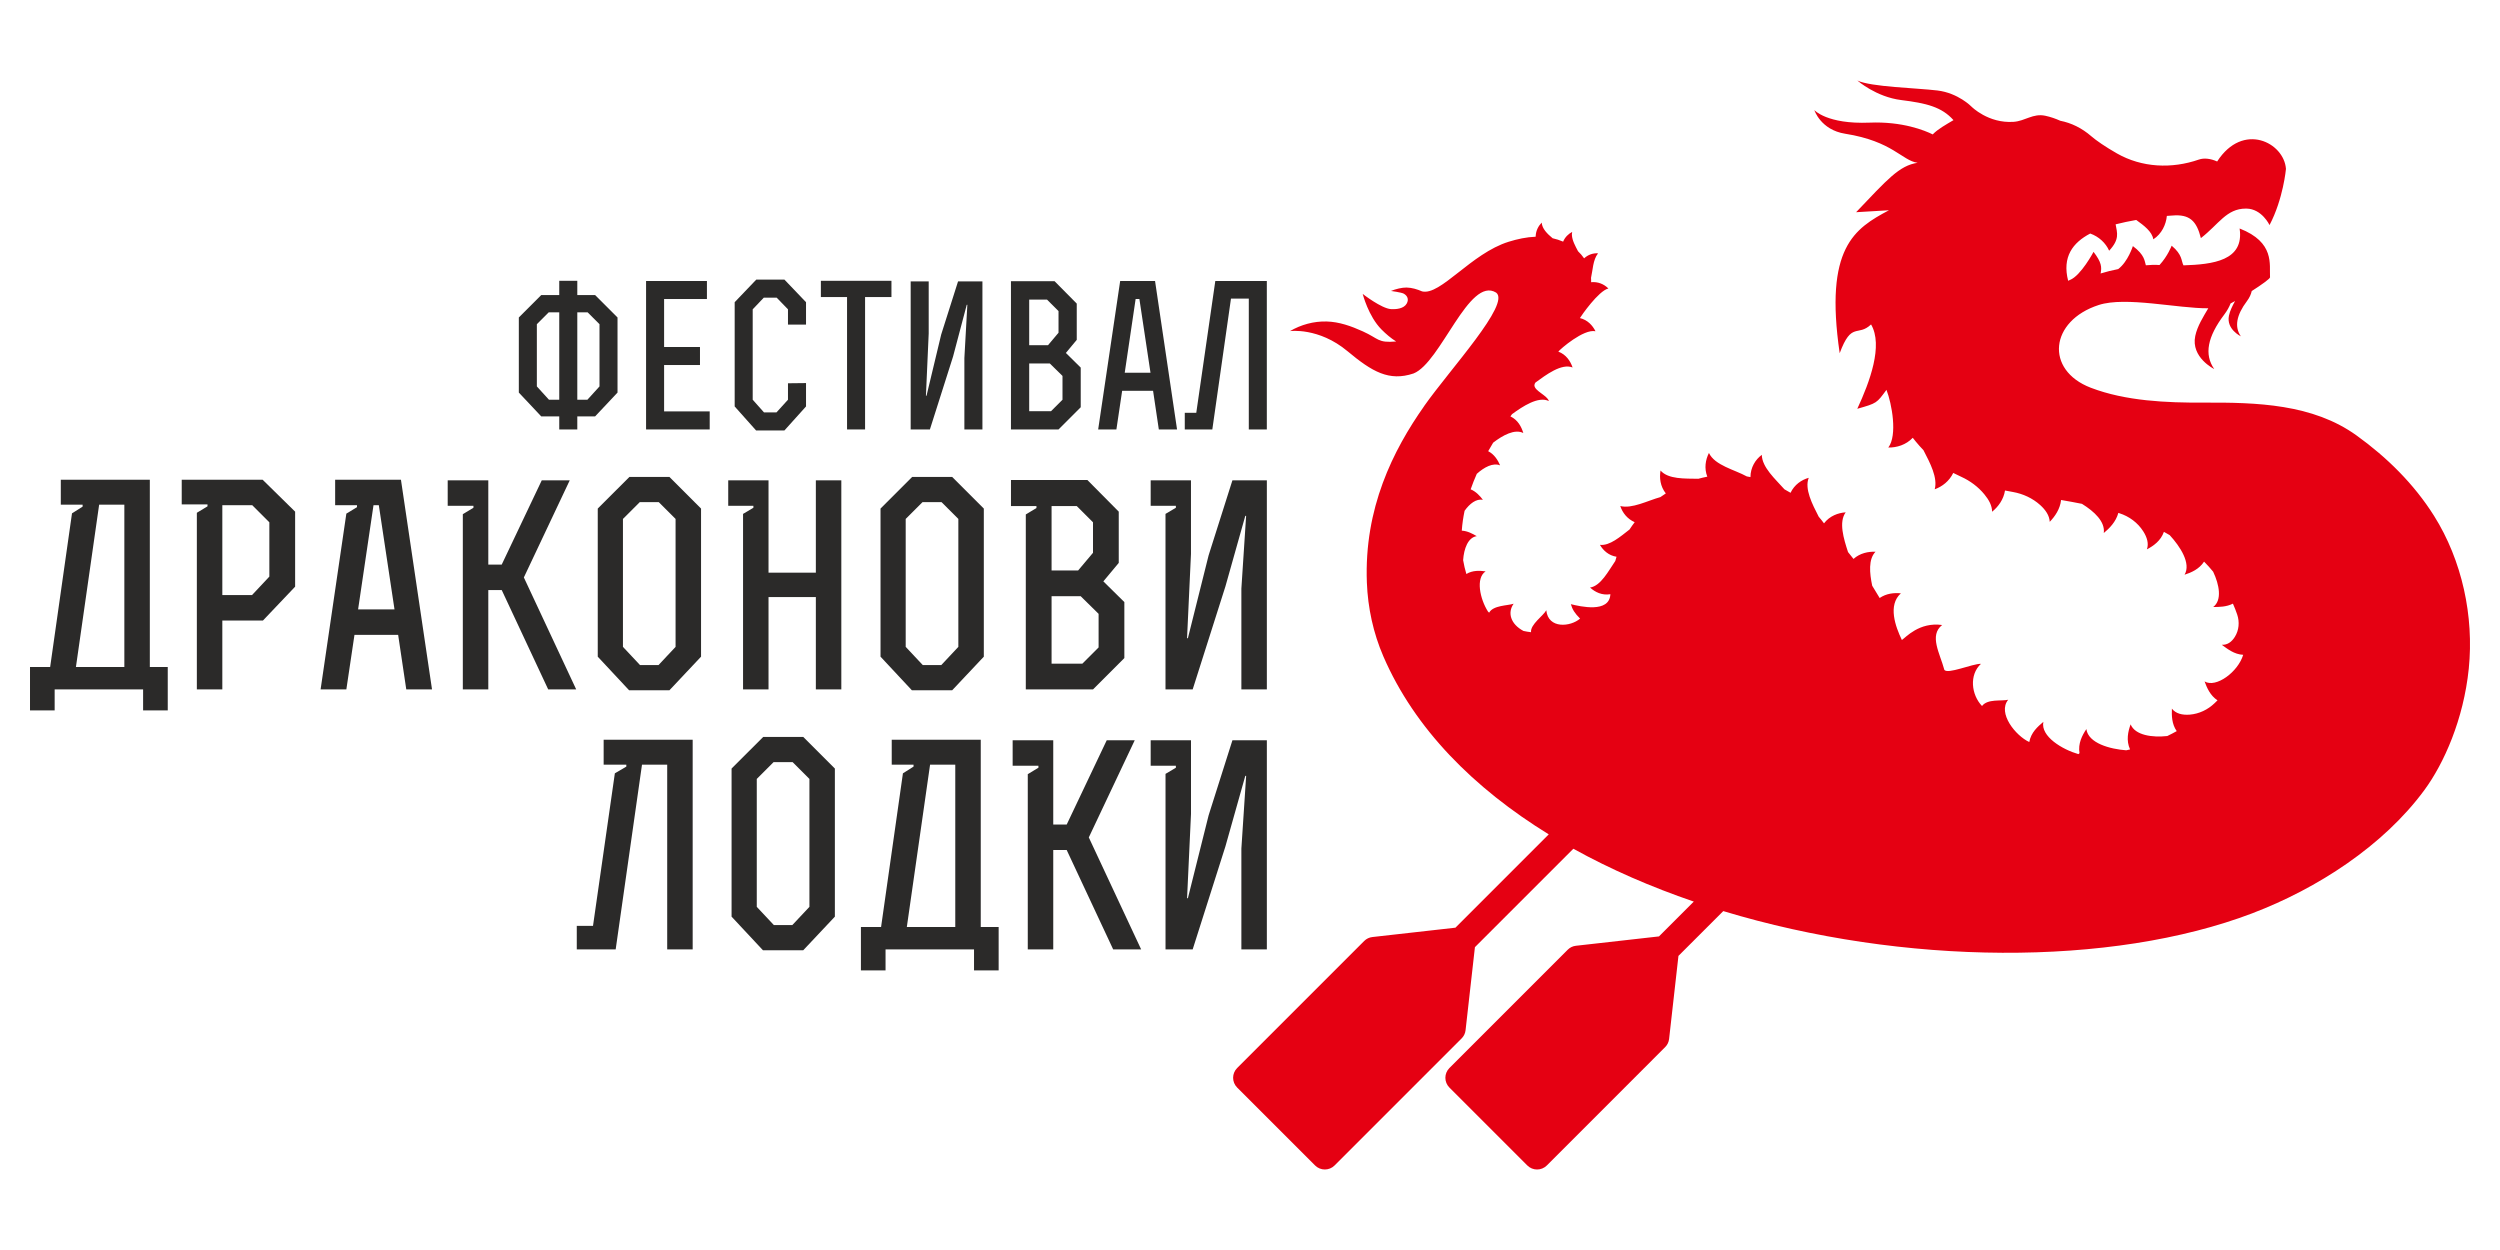 <?xml version="1.0" encoding="UTF-8"?> <svg xmlns="http://www.w3.org/2000/svg" xmlns:xlink="http://www.w3.org/1999/xlink" xml:space="preserve" width="1000px" height="500px" version="1.1" shape-rendering="geometricPrecision" text-rendering="geometricPrecision" image-rendering="optimizeQuality" fill-rule="evenodd" clip-rule="evenodd" viewBox="0 0 1000 500"> <g id="Layer_x0020_1">  <g id="_3053343077184"> <path fill="#E50012" fill-rule="nonzero" d="M901 365.28c25.78,-9.81 52.34,-26.9 68.78,-49.29 7.79,-10.6 15.65,-28.2 17.73,-48.53 2.13,-20.92 -2.67,-43.29 -13.9,-61.14 -7.99,-12.7 -18.84,-23.39 -30.98,-32.13 -17.52,-12.62 -39.9,-13.25 -61.19,-13.14 -14.8,0.07 -31.18,-0.61 -45.12,-5.95 -18.42,-7.06 -16.45,-26.77 3.2,-33.11 10.79,-3.49 31.58,1.43 43.79,1.32 -1.99,3.41 -4.38,7.12 -5.21,11.09 -1.81,8.59 7.59,13.22 7.59,13.22 -4.11,-5.89 -2.69,-12.91 4.02,-21.81 1.15,-1.53 1.97,-3.02 2.52,-4.43 0.54,-0.28 1.15,-0.6 1.79,-0.96 -1.01,1.86 -2.02,3.82 -2.44,5.83 -1.15,5.45 4.76,8.28 4.76,8.28 -2.61,-3.74 -1.83,-8.42 2.43,-14.08 1.05,-1.4 1.64,-2.76 1.92,-4.03 3.98,-2.54 7.44,-5.03 7.32,-5.51 -0.31,-5.07 2,-13.99 -12.17,-19.52 1.95,12.91 -10.74,14.38 -22.46,14.75 -0.96,-1.89 -0.34,-4.19 -4.72,-7.87 0,0 -1.51,4.11 -4.86,7.74 -0.42,-0.02 -0.82,-0.04 -1.18,-0.06 -0.74,-0.05 -2.27,0 -4.28,0.16 -0.54,-1.63 -0.35,-4.06 -5.19,-7.68 0,0 -1.96,6.26 -5.87,9.2 -2.37,0.47 -4.78,1.05 -7.04,1.76 0.5,-2.55 0.42,-4.41 -2.82,-8.65 0,0 -5.05,9.51 -9.45,11.25 -0.38,0.14 -0.6,0.26 -0.7,0.35 -2.49,-9.58 1.85,-15.29 8.82,-18.93 3.45,1.22 6.2,3.79 7.57,6.87 4.27,-4.6 3.21,-7.05 2.59,-10.55 2.71,-0.7 5.5,-1.26 8.24,-1.75 3.05,2.2 6.36,4.65 6.83,7.74 3.38,-2.15 5.11,-5.97 5.42,-9.36 0.85,-0.09 1.29,-0.08 2.15,-0.15 7,-0.61 9.74,2.19 11.46,9.03 7.17,-5.55 10.2,-11.8 17.99,-11.81 0.08,-0.01 0.16,0 0.24,0 6.19,0.1 9.23,6.59 9.23,6.59 5.49,-10.42 6.57,-22.45 6.57,-22.45 -0.73,-10.53 -17.18,-19 -27.52,-2.98 -2.6,-1.17 -5.24,-1.49 -7.31,-0.77 -10.88,3.78 -22.8,3.24 -32.81,-2.47 -4.59,-2.62 -8.32,-5.2 -10.18,-6.82 -3.88,-3.37 -8.07,-5.36 -12.45,-6.23 -1.91,-0.86 -3.9,-1.55 -5.99,-2 -4.93,-1.06 -8.04,2.11 -12.68,2.43 -10.15,0.71 -16.88,-6.11 -16.88,-6.11 0,0 -5.26,-5.41 -13.58,-6.43 -8.32,-1.01 -26.67,-1.4 -32.04,-3.99 0,0 7.42,6.56 17.55,7.82 10.09,1.25 16.2,2.75 20.9,8.03 -3.09,1.84 -6.27,3.58 -8.3,5.71 -3.15,-1.56 -12.08,-5.25 -25.3,-4.71 -17.01,0.7 -22.06,-5.02 -22.06,-5.02 0,0 2.52,7.91 12.33,9.46 19.04,3.02 22.7,10.74 28.98,11.63 -7.36,1.06 -12.2,6.77 -24.6,19.76l13.14 -0.78c-13.78,7.33 -25.88,14.92 -19.71,57.18 4.75,-12.85 7.18,-6.41 12.55,-11.51 4.91,8.36 -0.51,23 -5.51,33.74 7.93,-2.25 7.73,-2.25 11.67,-7.57 2.18,5.58 4.45,18.19 0.74,23.07 3.37,0.05 7.05,-1.04 9.78,-3.9 0.4,0.52 0.81,1.03 1.23,1.54 0.97,1.19 1.99,2.32 3.05,3.42 2.71,5.22 5.75,11.02 4.5,15.64 2.98,-1.07 5.83,-3.25 7.41,-6.54 0.52,0.29 1.83,0.91 3.2,1.54 3.57,1.63 6.77,4 9.26,7.03 1.82,2.2 3.07,4.52 3.09,6.95 2.43,-1.99 4.59,-4.86 5.16,-8.49 0.59,0.12 1.84,0.35 3.17,0.59 4.04,0.72 7.86,2.48 10.91,5.23 2.17,1.97 3.69,4.19 3.81,6.71 2.11,-2.2 4.15,-5.12 4.54,-8.74 2.79,0.48 5.58,0.98 8.35,1.54 4.98,3.08 9.32,7.15 8.73,11.67 2.3,-1.9 4.86,-4.49 5.82,-8.04 0.12,0.03 0.25,0.07 0.4,0.12 3.92,1.25 7.35,3.77 9.56,7.24 1.54,2.41 2.28,4.92 1.47,7.21 2.61,-1.35 5.56,-3.43 6.8,-7 0.78,0.43 1.55,0.87 2.32,1.32 4.2,4.58 8.61,11.31 5.94,15.83 2.67,-0.85 5.86,-2.22 7.8,-5.24 1.27,1.28 2.49,2.63 3.64,4.04 2.45,5.17 3.65,11.38 0.01,14.12 2.36,-0.01 5.27,-0.01 7.89,-1.35 0.64,1.43 1.21,2.88 1.71,4.36 1.01,2.97 0.73,6.28 -0.94,8.94 -1.26,2.02 -3.02,3.3 -5.23,3.16 2.2,1.58 4.93,3.84 8.57,4.01 -2.03,6.83 -10.87,13.39 -15.44,10.65 0.94,2.57 2.25,5.65 5.17,7.56 -0.39,0.39 -0.78,0.77 -1.18,1.15 -2.7,2.6 -6.18,4.26 -9.91,4.57 -2.98,0.24 -5.63,-0.4 -7.16,-2.4 -0.09,2.82 -0.08,6.1 1.93,9 -1.24,0.69 -2.49,1.34 -3.77,1.96 -5.97,0.66 -12.87,-0.27 -14.67,-4.67 -1.01,2.79 -1.87,6.44 -0.22,10.03 -0.51,0.12 -1.01,0.23 -1.52,0.35 -6.46,-0.48 -15.21,-2.81 -15.96,-8.49 -1.65,2.47 -3.41,5.8 -2.74,9.64 -0.19,0.17 -0.25,0.21 -0.44,0.38 -6.33,-1.81 -15.21,-7.06 -14.02,-12.91 -2.28,1.94 -4.94,4.24 -5.63,8.07 -5.42,-2.47 -12.8,-11.57 -8.44,-16.91 -2.79,0.63 -8.22,-0.46 -10.47,2.5 -4.28,-4.49 -5.21,-12.45 -0.42,-16.87 -3.38,-0.1 -13.52,4.38 -14.66,2.36 -1.74,-6.53 -6.17,-13.7 -0.87,-17.89 -9.16,-1.29 -14.6,5.01 -16.1,6 -2.55,-5.29 -5.72,-13.94 -0.4,-18.67 -2.69,-0.28 -5.81,0.03 -8.49,1.87 -0.97,-1.65 -1.96,-3.29 -2.98,-4.91 -1.06,-5.05 -1.59,-10.59 1.32,-13.6 -2.89,-0.1 -6.2,0.54 -8.8,2.88 -0.72,-0.93 -1.45,-1.84 -2.19,-2.74 -1.76,-5.4 -3.78,-11.98 -0.94,-15.9 -3.01,0.22 -6.39,1.41 -8.67,4.41 -0.68,-0.92 -1.39,-1.81 -2.13,-2.68 -2.54,-4.97 -5.74,-11.09 -3.98,-15.54 -2.85,0.8 -5.73,2.73 -7.27,6 -0.8,-0.49 -1.61,-0.95 -2.44,-1.39 -3.65,-4.1 -8.97,-8.78 -9.06,-13.79 -2.55,1.86 -4.54,5.08 -4.54,8.9 -0.48,-0.1 -0.97,-0.19 -1.46,-0.27 -4.82,-2.68 -12.8,-4.39 -15.15,-9.39 -1.38,2.77 -1.95,6.15 -0.65,9.49 -1.21,0.24 -2.41,0.52 -3.6,0.84 -5.37,-0.11 -12.01,0.25 -15.11,-3.3 -0.49,2.93 -0.14,6.29 2.11,9.16 -0.73,0.47 -1.45,0.96 -2.16,1.47 -5.08,1.41 -11.39,4.77 -16.05,3.57 0.9,2.73 2.78,5.13 5.76,6.47 -0.73,0.95 -1.41,1.93 -2.06,2.92 -3.64,2.82 -7.91,6.6 -11.84,6.14 1.33,2.28 3.53,4.28 6.64,4.76 -0.18,0.57 -0.35,1.14 -0.5,1.71 -2.73,3.95 -5.77,9.96 -10.09,10.61 2,1.83 4.8,3.23 8.13,2.66 -0.35,7.7 -12.14,4.89 -15.81,3.99 0.61,2.15 1.58,3.66 3.69,5.77 -3.85,3.34 -12.77,4.19 -13.52,-3.34 -1.03,2.07 -6.44,5.68 -6.1,8.78 -1.02,-0.11 -2.03,-0.28 -3.03,-0.5 -5.19,-2.76 -6.45,-7.33 -3.93,-10.89 -2.39,0.8 -8.16,0.59 -9.81,3.59 -0.16,-0.16 -0.32,-0.32 -0.47,-0.48 -3.17,-5 -5,-13.38 -0.93,-16.05 -2.26,-0.31 -5.16,-0.5 -7.7,1.05 -0.54,-1.81 -0.97,-3.66 -1.29,-5.53 0.3,-4.59 1.95,-9.1 5.44,-9.61 -1.66,-0.96 -3.66,-2.07 -5.98,-2.2 0.18,-2.68 0.57,-5.32 1.12,-7.94 2.04,-2.87 4.66,-4.9 7.32,-4.4 -1.16,-1.54 -2.72,-3.28 -4.89,-4.19 0.73,-2.09 1.55,-4.16 2.45,-6.19 2.99,-2.68 6.48,-4.54 9.33,-3.39 -0.89,-2.07 -2.29,-4.39 -4.77,-5.67 0.65,-1.15 1.31,-2.29 1.99,-3.41 3.85,-2.97 8.66,-5.59 12.06,-3.86 -0.74,-2.48 -2.17,-5.24 -5.16,-6.65 0.21,-0.3 0.43,-0.59 0.64,-0.89 4.25,-3.1 10.54,-7.29 14.73,-5.25l-0.02 -0.03 0.02 0c-0.64,-2.22 -5.71,-3.99 -5.77,-6.24l0 -0.01 0.01 -0.1c0.02,-0.33 0.14,-0.67 0.41,-1.02 4.19,-3.05 10.43,-7.79 14.84,-6.03l-0.01 -0.03 0.01 0c-0.85,-2.5 -2.57,-5.15 -5.7,-6.31 0.75,-1 10.13,-9.16 14.86,-8.15l-0.01 -0.03 0.01 0c-1.16,-2.31 -3.15,-4.5 -6.22,-5.24 0.52,-0.9 7.45,-10.89 11.38,-11.83l-0.02 -0.02 0.02 0c-1.78,-1.75 -4.14,-2.76 -6.89,-2.5l0 -0.01 0 -0.02 0 0 0 -0.03 0 0 0 -0.03 0 -0.02 0 0 0 -0.03 0 0 0 -0.03 0 -0.02 0 -0.01 0 -0.02 0 0 0 -0.03 0 -0.03 0 0 0 -0.03 0 -0.02 0 0 0 -0.03 0 0 0 -0.03 0 -0.02 0 -0.01 0 -0.02 0 -0.03 0 0 0 -0.03 0 0 0 -0.02 0 -0.03 0 0 0 -0.03 0 0 0 -0.03 0 -0.02 0 0 0 -0.03 0 -0.03 0 0 0 -0.03 0 0 0 -0.02 0 -0.03 0 0 0 -0.03 0 -0.02 0 -0.01 0 -0.02 0 0 0 -0.03 0 -0.03 -0.01 0 0 -0.02 0 -0.03 0 0 0 -0.03 0 0 0 -0.03 0 0 0 -0.02 0 0 0 -0.03 0 -0.03 0 0 0 -0.03 0 0 0 -0.02 0 0 0 -0.03 -0.01 0 0 -0.03 0 0 0 -0.02 0 -0.01 0 -0.02 0 0 0 -0.03 0 0 0 -0.05 -0.01 0 0 -0.03 0 0 0 -0.03 0 0 0 -0.05 0 0 0 -0.03 0 0 0 -0.05 -0.01 -0.01 0 -0.05 0 0 0 -0.05 0 0 -0.01 -0.06 0 0 0 -0.03c0.72,-3.08 0.74,-7.23 2.81,-9.81l-0.02 0 0.02 -0.02c-1.94,-0.14 -3.96,0.52 -5.57,2.01 -0.35,-0.5 -0.73,-1 -1.15,-1.49 -0.4,-0.47 -0.83,-0.92 -1.28,-1.35 -1.09,-2.06 -2.34,-4.33 -2.45,-6.44l0 -0.09 0 -0.03 -0.01 -0.09 0 -0.03 0 -0.09 0 -0.03 0.01 -0.09c0.01,-0.27 0.04,-0.54 0.1,-0.81l-0.01 0 0.01 -0.03c-1.5,0.79 -2.85,2.07 -3.61,3.89 -1.35,-0.58 -2.77,-1.04 -4.21,-1.36 -2.14,-1.77 -4.21,-3.81 -4.36,-6.25 -1.27,1.27 -2.31,3.15 -2.41,5.35l-0.01 0.08 0 0.02 0 0.09 0 0.02 0 0.08c-3.69,0.14 -7.28,0.92 -10.78,2.01 -15.06,4.67 -27.27,21.64 -34.65,19.86 -1.98,-0.85 -4.05,-1.49 -6.22,-1.54 -1.69,-0.04 -4.34,0.57 -6.23,1.37 0.01,0 4.17,0.55 5.12,1.08 1.48,0.84 2.09,2.28 1.21,3.91 -1.13,2.1 -4.2,2.4 -6.33,2.27 -3.83,-0.25 -11.31,-6.07 -11.31,-6.09 0,0 2.26,8.95 7.52,14.24 1.82,1.83 3.74,3.47 5.86,4.8 -7.45,0.65 -6.82,-1.11 -13.36,-4.06 -4.59,-2.07 -9.37,-3.81 -14.47,-3.94 -5.14,-0.13 -10.21,1.26 -14.64,3.85 0,0 11.48,-1.59 23.01,8.03 9.83,8.2 16.63,12.19 26.42,8.91 10.9,-4.3 22.19,-39.02 33.02,-32.35 5.97,4.38 -18.34,30.56 -28.77,45.38l0.02 0c-12.51,17.77 -24.08,40.88 -22.94,70.59 0.39,10.14 2.56,20.2 6.59,29.53 12.53,29 36.21,52.77 66.16,71.21l-37.32 37.33 -33.21 3.74c-1.24,0.13 -2.4,0.69 -3.28,1.57l-50.83 50.83c-2.15,2.16 -2.15,5.64 0,7.8l31.18 31.17c2.15,2.15 5.64,2.15 7.79,0l50.83 -50.83c0.88,-0.88 1.44,-2.03 1.57,-3.28l3.74 -33.21 39.37 -39.37c14.93,8.27 31.16,15.32 48.18,21.14l-13.93 13.93 -33.21 3.74c-1.25,0.13 -2.4,0.69 -3.28,1.57l-47.34 47.34c-2.15,2.16 -2.15,5.64 0,7.8l31.17 31.17c2.16,2.15 5.64,2.15 7.8,0l47.33 -47.34c0.89,-0.88 1.45,-2.04 1.58,-3.28l3.74 -33.21 17.93 -17.92c71.94,21.8 155.18,22.38 211.7,0.85z"></path> <path fill="#2B2A29" fill-rule="nonzero" d="M223.7 166.55l-7.21 0 -8.96 -9.52 0 -30.04 8.96 -8.96 7.21 0 0 -5.71 7.22 0 0 5.71 7.13 0 8.96 8.96 0 30.04 -8.96 9.52 -7.13 0 0 5.23 -7.22 0 0 -5.23zm-8.96 -11.98l4.84 5.32 4.12 0 0 -34.97 -4.2 0 -4.76 4.76 0 24.89zm25.06 0l0 -24.89 -4.76 -4.76 -4.12 0 0 34.97 4.04 0 4.84 -5.32z"></path> <polygon id="1" fill="#2B2A29" fill-rule="nonzero" points="279.99,146.01 265.64,146.01 265.64,164.56 283.88,164.56 283.88,171.78 258.43,171.78 258.43,112.4 282.77,112.4 282.77,119.61 265.64,119.61 265.64,138.8 279.99,138.8 "></polygon> <polygon id="2" fill="#2B2A29" fill-rule="nonzero" points="310.67,119.06 305.52,119.06 301.08,123.73 301.08,159.89 305.6,164.96 310.59,164.96 315.19,159.89 315.19,153.31 322.41,153.23 322.41,162.58 313.77,172.18 302.43,172.18 293.87,162.58 293.87,120.88 302.51,111.84 313.77,111.84 322.41,120.88 322.41,129.84 315.19,129.84 315.19,123.73 "></polygon> <polygon id="3" fill="#2B2A29" fill-rule="nonzero" points="328.35,118.82 328.35,112.32 356.58,112.32 356.58,118.82 346.03,118.82 346.03,171.78 338.82,171.78 338.82,118.82 "></polygon> <polygon id="4" fill="#2B2A29" fill-rule="nonzero" points="364.27,112.56 371.48,112.56 371.48,133.41 370.37,158.3 370.61,158.3 376.48,133.8 383.22,112.56 392.97,112.56 392.97,171.78 385.75,171.78 385.75,143.24 386.94,121.91 386.7,121.91 381.23,142.6 371.96,171.78 364.27,171.78 "></polygon> <path id="5" fill="#2B2A29" fill-rule="nonzero" d="M421.83 112.48l8.87 8.96 0 14.5 -4.35 5.24 5.94 5.86 0 15.86 -8.88 8.88 -19.03 0 0 -59.3 17.45 0zm1.58 20.61l0 -8.64 -4.6 -4.6 -7.13 0 0 18.23 7.53 0 4.2 -4.99zm-3.01 31.4l4.6 -4.6 0 -9.52 -5.08 -4.99 -8.24 0 0 19.11 8.72 0z"></path> <path id="6" fill="#2B2A29" fill-rule="nonzero" d="M462.02 112.4l8.8 59.38 -7.29 0 -2.3 -15.46 -12.37 0 -2.3 15.46 -7.29 0 8.8 -59.38 13.95 0zm-7.77 7.21l-4.36 29.49 10.31 0 -4.44 -29.49 -1.51 0z"></path> <polygon id="7" fill="#2B2A29" fill-rule="nonzero" points="506.73,112.4 506.73,171.78 499.52,171.78 499.52,119.45 492.39,119.45 484.93,171.78 473.91,171.78 473.91,165.12 478.51,165.12 486.12,112.4 "></polygon> <path fill="#2B2A29" fill-rule="nonzero" d="M12 266.81l8.06 0 8.74 -61.48 4.25 -2.68 0 -0.79 -8.73 0 0 -9.96 35.61 0 0 74.91 7.17 0 0 17.36 -9.86 0 0 -8.4 -35.38 0 0 8.4 -9.86 0 0 -17.36zm27.66 -64.95l-9.29 64.95 19.37 0 0 -64.95 -10.08 0z"></path> <path id="1" fill="#2B2A29" fill-rule="nonzero" d="M118.05 234.67l-12.88 13.55 -16.24 0 0 27.55 -10.19 0 0 -70.66 4.26 -2.57 0 -0.79 -10.31 0 0 -9.85 32.37 0 12.99 12.76 0 30.01zm-10.31 -4.03l0 -21.72 -6.83 -6.83 -11.98 0 0 35.94 11.87 0 6.94 -7.39z"></path> <path id="2" fill="#2B2A29" fill-rule="nonzero" d="M160.38 191.9l12.43 83.87 -10.3 0 -3.25 -21.83 -17.47 0 -3.25 21.83 -10.3 0 10.3 -70.32 4.26 -2.58 0 -0.78 -8.74 0 0 -10.19 26.32 0zm-10.98 10.19l-6.16 41.66 14.56 0 -6.27 -41.66 -2.13 0z"></path> <polygon id="3" fill="#2B2A29" fill-rule="nonzero" points="200.69,225.83 216.71,192.12 227.9,192.12 209.54,230.98 230.48,275.77 219.28,275.77 200.69,236.02 195.32,236.02 195.32,275.77 185.13,275.77 185.13,205.67 189.38,203.1 189.38,202.31 179.08,202.31 179.08,192.12 195.32,192.12 195.32,225.83 "></polygon> <path id="4" fill="#2B2A29" fill-rule="nonzero" d="M267.77 276.11l-16.13 0 -12.54 -13.44 0 -59.24 12.66 -12.65 16.01 0 12.65 12.65 0 59.24 -12.65 13.44zm2.46 -68.54l-6.72 -6.71 -7.61 0 -6.72 6.71 0 51.18 6.83 7.28 7.39 0 6.83 -7.28 0 -51.18z"></path> <polygon id="5" fill="#2B2A29" fill-rule="nonzero" points="307.41,192.12 307.41,229.07 326.34,229.07 326.34,192.12 336.53,192.12 336.53,275.77 326.34,275.77 326.34,238.82 307.41,238.82 307.41,275.77 297.22,275.77 297.22,205.56 301.36,203.1 301.36,202.31 291.29,202.31 291.29,192.12 "></polygon> <path id="6" fill="#2B2A29" fill-rule="nonzero" d="M380.87 276.11l-16.12 0 -12.54 -13.44 0 -59.24 12.65 -12.65 16.01 0 12.66 12.65 0 59.24 -12.66 13.44zm2.47 -68.54l-6.72 -6.71 -7.62 0 -6.72 6.71 0 51.18 6.83 7.28 7.4 0 6.83 -7.28 0 -51.18z"></path> <path id="7" fill="#2B2A29" fill-rule="nonzero" d="M434.96 192.01l12.54 12.65 0 20.5 -6.16 7.39 8.4 8.28 0 22.4 -12.54 12.54 -26.88 0 0 -69.99 4.26 -2.57 0 -0.79 -10.19 0 0 -10.41 30.57 0zm2.24 29.11l0 -12.2 -6.5 -6.5 -10.07 0 0 25.76 10.63 0 5.94 -7.06zm-4.26 44.35l6.5 -6.5 0 -13.43 -7.17 -7.06 -11.64 0 0 26.99 12.31 0z"></path> <polygon id="8" fill="#2B2A29" fill-rule="nonzero" points="460.27,192.12 476.39,192.12 476.39,221.57 474.82,255.28 475.16,255.28 483.45,222.13 492.97,192.12 506.74,192.12 506.74,275.77 496.55,275.77 496.55,235.46 498.45,206.34 498.12,206.34 490.17,234.56 477.07,275.77 466.2,275.77 466.2,205.56 470.35,203.1 470.35,202.31 460.27,202.31 "></polygon> <polygon fill="#2B2A29" fill-rule="nonzero" points="241.46,295.89 277.07,295.89 277.07,379.76 266.88,379.76 266.88,305.86 256.8,305.86 246.27,379.76 230.71,379.76 230.71,370.36 237.2,370.36 245.94,309.33 250.53,306.64 250.53,305.86 241.46,305.86 "></polygon> <path id="1" fill="#2B2A29" fill-rule="nonzero" d="M321.3 380.1l-16.12 0 -12.55 -13.44 0 -59.24 12.66 -12.65 16.01 0 12.65 12.65 0 59.24 -12.65 13.44zm2.47 -68.53l-6.72 -6.72 -7.62 0 -6.72 6.72 0 51.17 6.83 7.28 7.39 0 6.84 -7.28 0 -51.17z"></path> <path id="2" fill="#2B2A29" fill-rule="nonzero" d="M344.37 370.81l8.06 0 8.74 -61.48 4.25 -2.69 0 -0.78 -8.73 0 0 -9.97 35.61 0 0 74.92 7.16 0 0 17.35 -9.85 0 0 -8.4 -35.39 0 0 8.4 -9.85 0 0 -17.35zm27.66 -64.95l-9.3 64.95 19.38 0 0 -64.95 -10.08 0z"></path> <polygon id="3" fill="#2B2A29" fill-rule="nonzero" points="426.68,329.82 442.69,296.11 453.89,296.11 435.52,334.97 456.46,379.76 445.27,379.76 426.68,340.01 421.3,340.01 421.3,379.76 411.11,379.76 411.11,309.66 415.37,307.09 415.37,306.3 405.06,306.3 405.06,296.11 421.3,296.11 421.3,329.82 "></polygon> <polygon id="4" fill="#2B2A29" fill-rule="nonzero" points="460.27,296.11 476.4,296.11 476.4,325.57 474.83,359.27 475.16,359.27 483.45,326.13 492.97,296.11 506.74,296.11 506.74,379.76 496.55,379.76 496.55,339.45 498.46,310.34 498.12,310.34 490.17,338.55 477.07,379.76 466.21,379.76 466.21,309.55 470.35,307.09 470.35,306.3 460.27,306.3 "></polygon> </g> </g> </svg> 